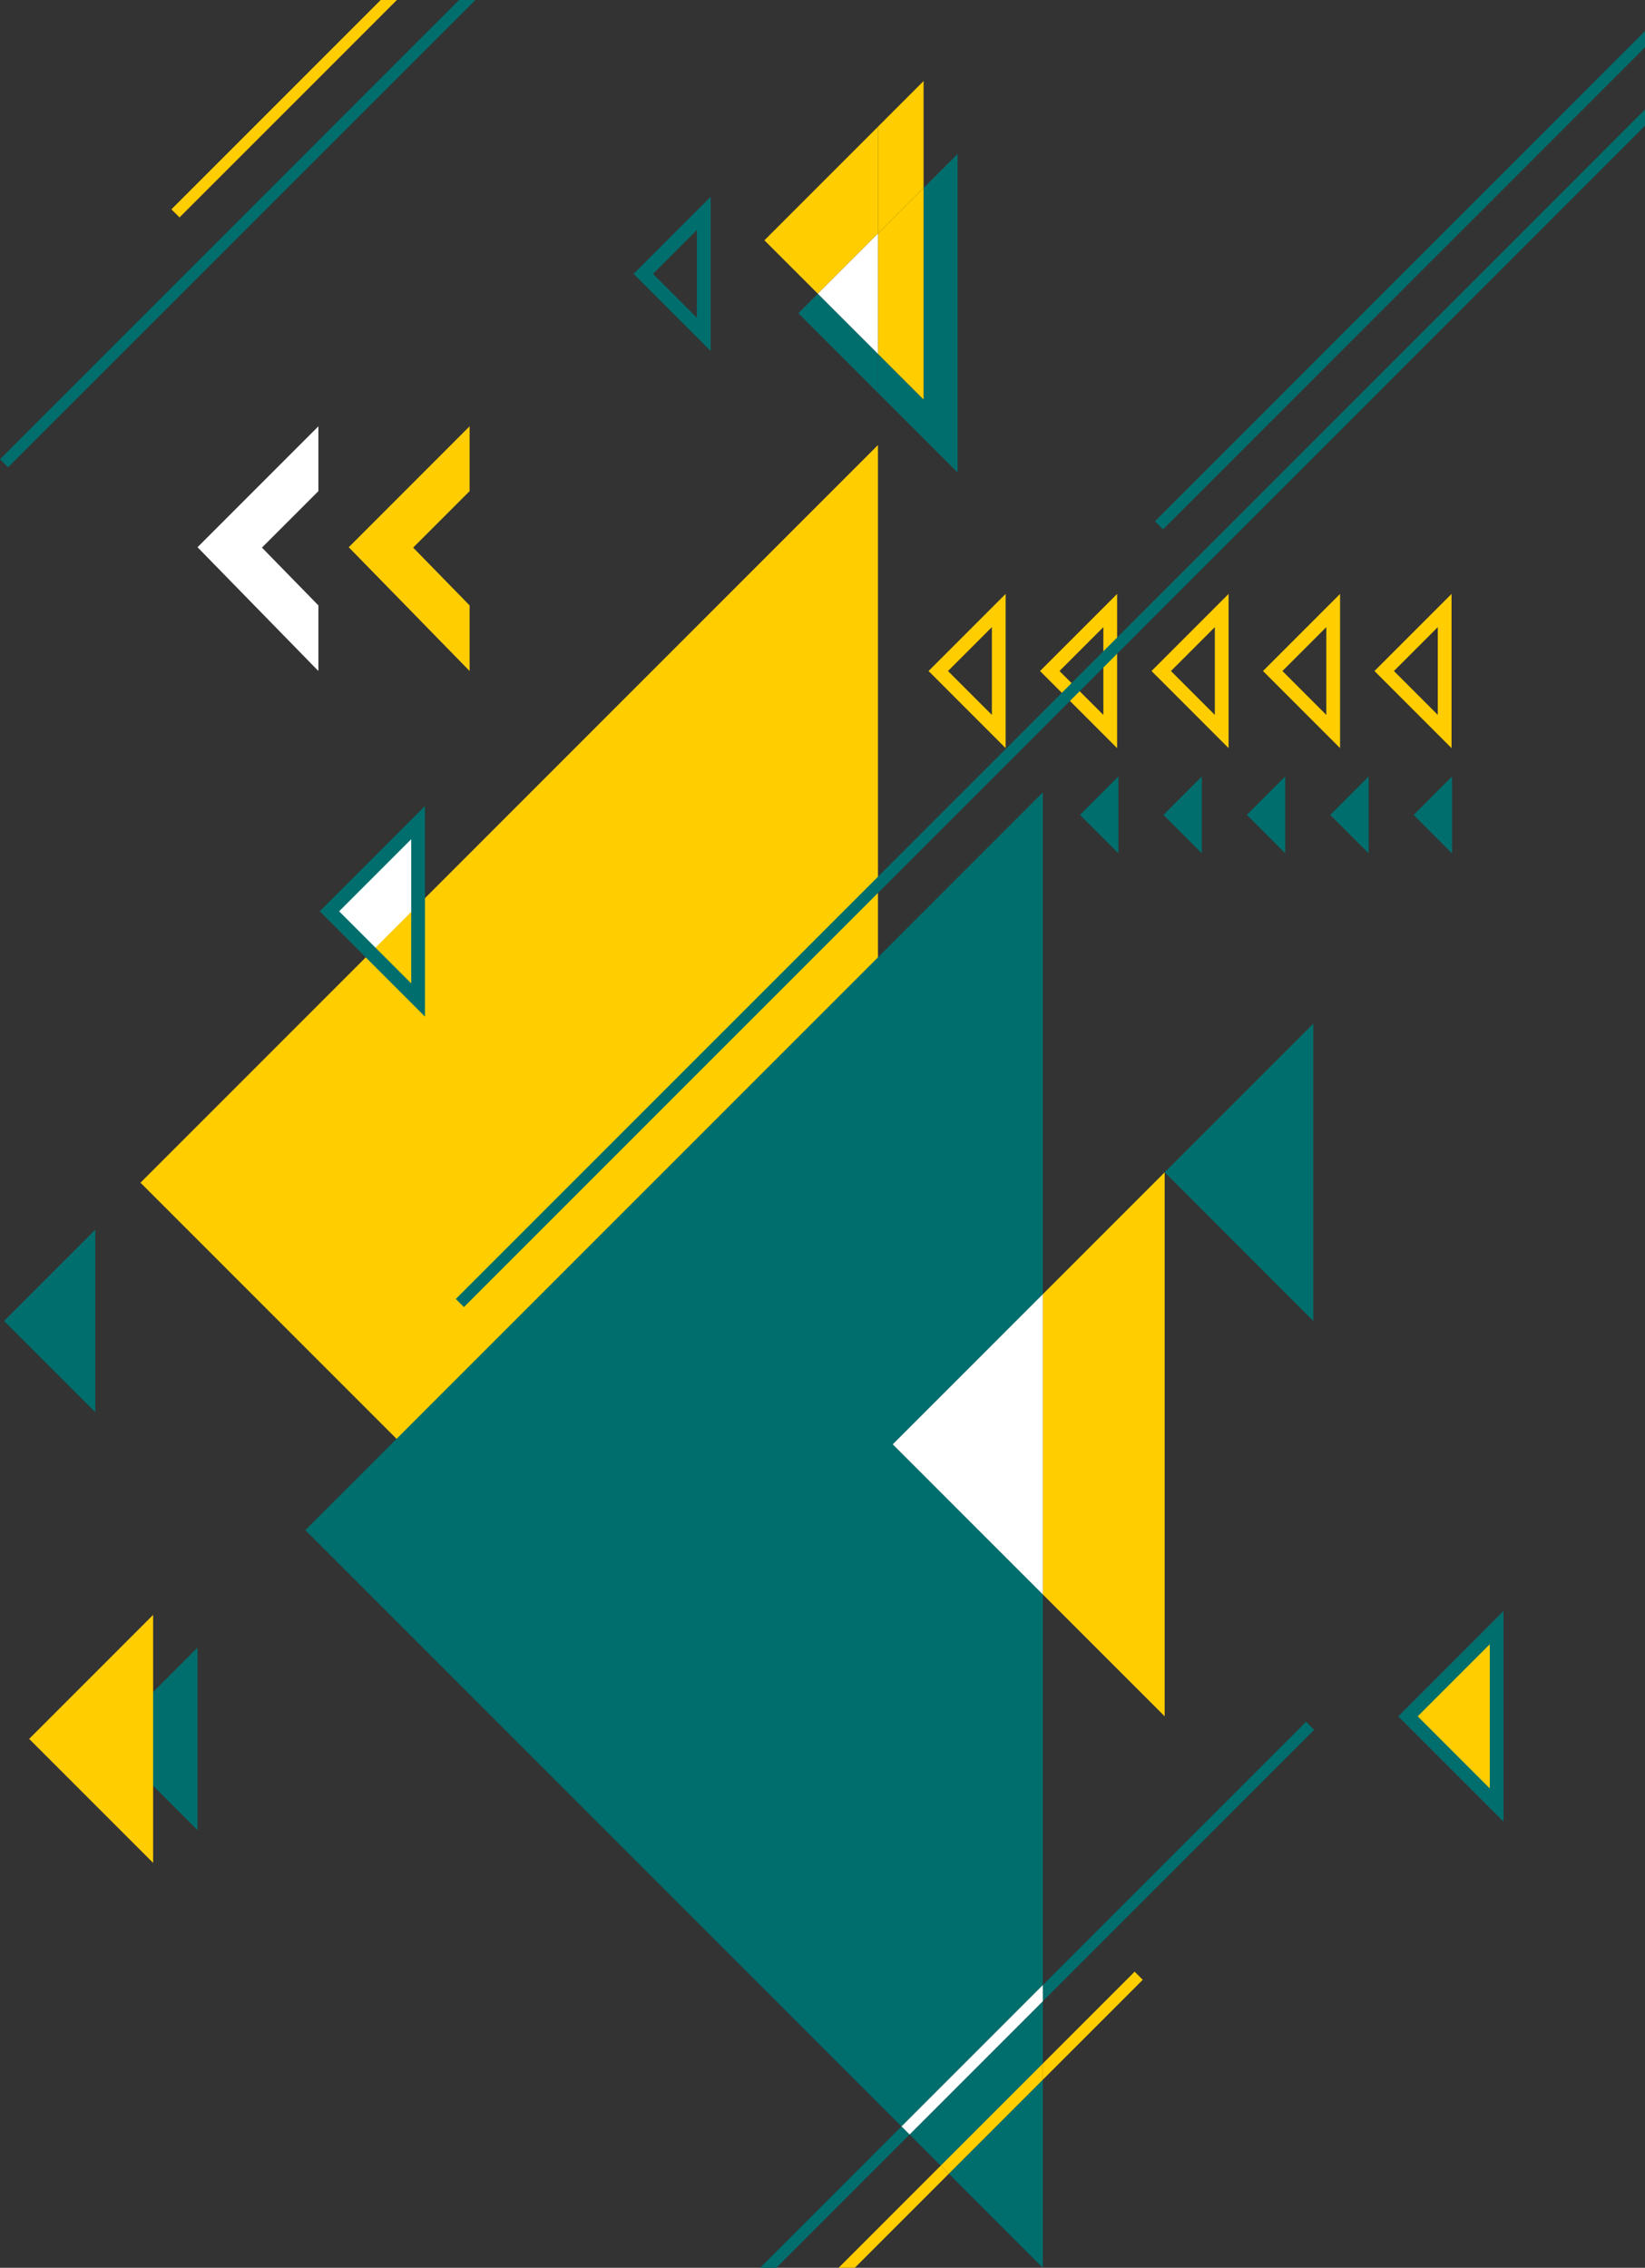 <?xml version="1.0" encoding="UTF-8"?> <svg xmlns="http://www.w3.org/2000/svg" id="Layer_1" data-name="Layer 1" viewBox="0 0 179.478 247.367"><rect x="0" y="0" width="179.478" height="247.367" fill="#333333" stroke="none"/><defs><style> .cls-1 { fill: #fff; } .cls-2 { fill: #006e6d; } .cls-3 { stroke: #ffcd00; } .cls-3, .cls-4, .cls-5 { stroke-miterlimit: 10; stroke-width: 1.5px; } .cls-3, .cls-4, .cls-6 { fill: none; } .cls-4, .cls-5 { stroke: #006e6d; } .cls-5, .cls-7 { fill: #ffcd00; } </style></defs><polygon class="cls-1" points="45.615 109.078 45.615 99.405 45.615 89.732 35.942 99.405 45.615 109.078"></polygon><polygon class="cls-7" points="95.791 209.47 95.791 129.007 95.791 48.543 15.327 129.007 95.791 209.47"></polygon><polygon class="cls-2" points="143.289 144.09 143.289 127.875 143.289 111.66 127.073 127.875 143.289 144.09"></polygon><polygon class="cls-2" points="10.398 154.045 10.398 144.09 10.398 134.135 .443 144.09 10.398 154.045"></polygon><polygon class="cls-2" points="21.55 199.632 21.55 189.677 21.55 179.722 11.595 189.677 21.55 199.632"></polygon><polygon class="cls-7" points="16.707 203.203 16.707 189.677 16.707 176.152 3.182 189.677 16.707 203.203"></polygon><polygon class="cls-2" points="71.378 164.126 71.378 156.019 71.378 147.911 63.27 156.019 71.378 164.126"></polygon><polygon class="cls-1" points="60.152 174.17 60.152 157.546 60.152 140.922 43.528 157.546 60.152 174.17"></polygon><polygon class="cls-4" points="45.615 109.078 45.615 99.405 45.615 89.732 35.942 99.405 45.615 109.078"></polygon><polygon class="cls-4" points="76.786 36.472 76.786 29.873 76.786 23.275 70.188 29.873 76.786 36.472"></polygon><polygon class="cls-3" points="108.969 79.793 108.969 73.194 108.969 66.596 102.371 73.194 108.969 79.793"></polygon><polygon class="cls-2" points="140.224 93.081 140.224 88.891 140.224 84.701 136.034 88.891 140.224 93.081"></polygon><polygon class="cls-2" points="149.325 93.081 149.325 88.891 149.325 84.701 145.135 88.891 149.325 93.081"></polygon><polygon class="cls-2" points="158.425 93.081 158.425 88.891 158.425 84.701 154.235 88.891 158.425 93.081"></polygon><polygon class="cls-2" points="122.023 93.081 122.023 88.891 122.023 84.701 117.833 88.891 122.023 93.081"></polygon><polygon class="cls-2" points="131.124 93.081 131.124 88.891 131.124 84.701 126.934 88.891 131.124 93.081"></polygon><polygon class="cls-3" points="133.295 79.793 133.295 73.194 133.295 66.596 126.697 73.194 133.295 79.793"></polygon><polygon class="cls-3" points="145.458 79.793 145.458 73.194 145.458 66.596 138.86 73.194 145.458 79.793"></polygon><polygon class="cls-3" points="157.621 79.793 157.621 73.194 157.621 66.596 151.023 73.194 157.621 79.793"></polygon><polygon class="cls-5" points="163.292 196.89 163.292 187.216 163.292 177.543 153.619 187.216 163.292 196.89"></polygon><polygon class="cls-7" points="51.236 66.038 45.078 59.732 51.236 53.573 51.236 46.502 38.049 59.691 51.236 73.194 51.236 66.038"></polygon><polygon class="cls-1" points="34.738 66.038 28.579 59.732 34.738 53.573 34.738 46.502 21.55 59.691 34.738 73.194 34.738 66.038"></polygon><g><polygon class="cls-7" points="95.791 13.82 83.4 26.211 89.231 32.042 95.791 25.483 95.791 13.82"></polygon><polygon class="cls-7" points="100.768 20.505 100.768 8.842 95.791 13.82 95.791 25.483 100.768 20.505"></polygon><polygon class="cls-2" points="89.231 32.042 87.106 34.167 95.791 42.852 95.791 38.602 89.231 32.042"></polygon><polygon class="cls-2" points="100.768 20.505 100.768 26.211 100.768 43.58 95.791 38.602 95.791 42.852 104.475 51.536 104.475 34.167 104.475 16.799 100.768 20.505"></polygon><polygon class="cls-7" points="95.791 38.602 100.768 43.58 100.768 26.211 100.768 20.505 95.791 25.483 95.791 38.602"></polygon><polygon class="cls-1" points="95.791 25.483 89.231 32.042 95.791 38.602 95.791 25.483"></polygon></g><polygon class="cls-3" points="121.132 79.793 121.132 73.194 121.132 66.596 114.534 73.194 121.132 79.793"></polygon><g><polygon class="cls-7" points="18.702 22.833 19.587 23.717 43.304 0 41.535 0 18.702 22.833"></polygon><polygon class="cls-2" points="0 50.094 .885 50.978 51.863 0 50.094 0 0 50.094"></polygon></g><g><polygon class="cls-2" points="126.008 56.858 126.893 57.742 179.478 5.156 179.478 3.387 126.008 56.858"></polygon><polygon class="cls-2" points="49.734 141.69 50.619 142.575 179.478 13.715 179.478 11.947 49.734 141.69"></polygon></g><g><polygon class="cls-6" points="84.709 247.367 91.499 247.367 102.637 236.229 99.242 232.834 84.709 247.367"></polygon><polygon class="cls-2" points="113.776 173.919 97.403 157.546 113.776 141.173 113.776 86.44 33.312 166.903 98.358 231.949 113.776 216.531 113.776 173.919"></polygon><polygon class="cls-2" points="102.637 236.229 113.776 225.09 113.776 218.3 99.242 232.834 102.637 236.229"></polygon><polygon class="cls-2" points="113.776 247.367 113.776 226.859 103.522 237.113 113.776 247.367"></polygon><polygon class="cls-7" points="113.776 173.919 127.073 187.216 127.073 157.546 127.073 127.875 113.776 141.173 113.776 166.903 113.776 173.919"></polygon><polygon class="cls-1" points="113.776 173.919 113.776 166.903 113.776 141.173 97.403 157.546 113.776 173.919"></polygon><polygon class="cls-2" points="99.242 232.834 98.358 231.949 82.94 247.367 84.709 247.367 99.242 232.834"></polygon><polygon class="cls-2" points="143.383 188.693 142.498 187.809 113.776 216.531 113.776 218.3 143.383 188.693"></polygon><polygon class="cls-1" points="113.776 218.3 113.776 216.531 98.358 231.949 99.242 232.834 113.776 218.3"></polygon><polygon class="cls-7" points="123.796 215.07 113.776 225.09 113.776 226.859 124.681 215.954 123.796 215.07"></polygon><polygon class="cls-7" points="91.499 247.367 93.267 247.367 103.522 237.113 102.637 236.229 91.499 247.367"></polygon><polygon class="cls-7" points="102.637 236.229 103.522 237.113 113.776 226.859 113.776 225.09 102.637 236.229"></polygon></g></svg> 